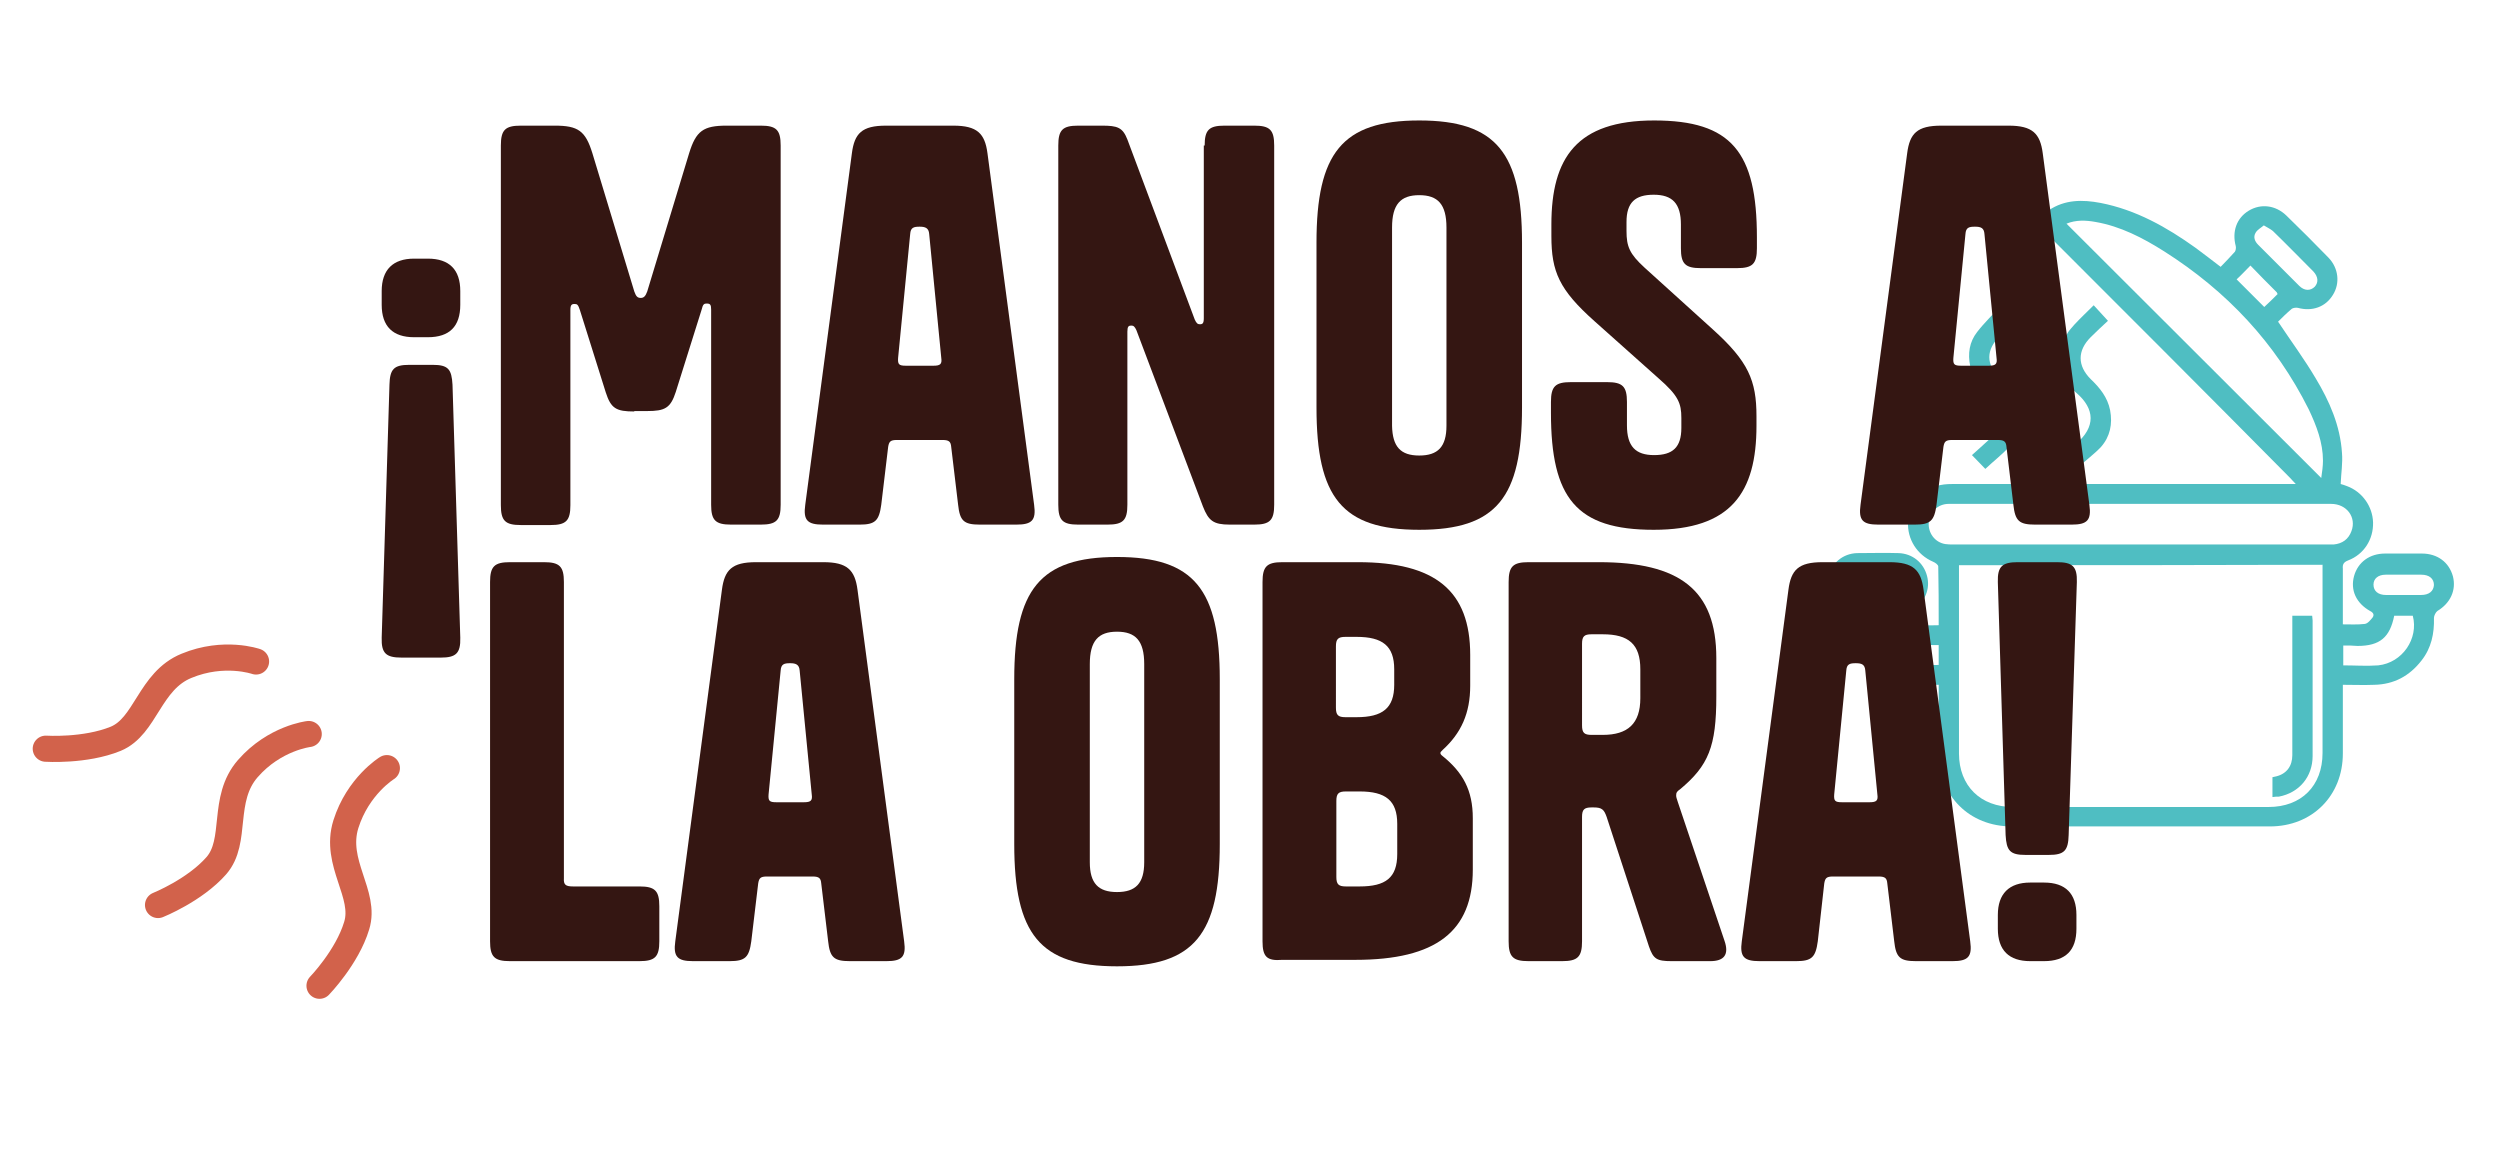 <?xml version="1.0" encoding="utf-8"?>
<!-- Generator: Adobe Illustrator 28.3.0, SVG Export Plug-In . SVG Version: 6.00 Build 0)  -->
<svg version="1.1" id="Layer_1" xmlns="http://www.w3.org/2000/svg" xmlns:xlink="http://www.w3.org/1999/xlink" x="0px" y="0px"
	 viewBox="0 0 579 268.4" style="enable-background:new 0 0 579 268.4;" xml:space="preserve">
<style type="text/css">
	.st0{fill:#4FBEC2;}
	.st1{enable-background:new    ;}
	.st2{fill:#341612;}
	.st3{fill:none;stroke:#D2624B;stroke-width:6.053;stroke-linecap:round;stroke-linejoin:round;stroke-miterlimit:10;}
</style>
<g>
	<g id="H4gumG_00000118361797058641789210000005994821173004445092_">
		<g>
			<path class="st0" d="M449,144.8c0-4.7,0-9.1-0.1-13.6c0-0.4-0.7-0.9-1.2-1.1c-3.7-1.6-6-5.2-5.8-9.2c0.2-3.8,2.8-7.2,6.5-8.3
				c1.2-0.4,2.5-0.5,3.7-0.5c25.8,0,51.7,0,77.5,0c0.6,0,1.2,0,2.1,0c-0.6-0.6-0.9-1-1.3-1.4C511.7,91.8,492.9,73,474,54.1
				c-2.3-2.3-2.2-3.7,0.5-5.4c3.7-2.5,7.8-2.5,12-1.7c8.2,1.6,15.3,5.6,22,10.4c1.9,1.4,3.7,2.8,5.8,4.4c1.1-1.1,2.2-2.3,3.3-3.5
				c0.2-0.3,0.3-0.9,0.2-1.3c-0.9-3.4,0.2-6.5,3-8.2s6.2-1.3,8.7,1.1c3.3,3.2,6.6,6.5,9.8,9.8c2.3,2.4,2.7,5.9,1,8.6
				c-1.7,2.8-4.8,3.9-8.1,3c-0.4-0.1-1.1,0-1.4,0.2c-1.2,1-2.3,2.1-3.2,3c3,4.5,6.1,8.7,8.7,13.1c3.2,5.3,5.7,11,6.1,17.3
				c0.2,2.3-0.2,4.7-0.3,7.2c0.4,0.1,1,0.3,1.5,0.5c3.5,1.3,5.9,4.7,6,8.4c0.1,3.9-2.1,7.4-5.8,8.8c-1,0.4-1.3,0.9-1.2,1.9
				c0,4.2,0,8.5,0,12.9c1.7,0,3.4,0.1,5.1-0.1c0.7-0.1,1.3-0.9,1.8-1.5c0.4-0.6,0.2-1.1-0.6-1.5c-3.2-1.8-4.6-4.8-3.7-8.1
				c0.9-3.2,3.6-5.2,7.2-5.2c2.8,0,5.7,0,8.5,0c3.6,0,6.3,2,7.2,5.3c0.8,3.2-0.6,6.2-3.6,8c-0.4,0.3-0.8,1.1-0.8,1.6
				c0.1,3.6-0.6,7-2.9,9.9c-2.8,3.6-6.4,5.5-10.9,5.6c-2.4,0.1-4.8,0-7.3,0c0,0.6,0,1.1,0,1.7c0,4.7,0,9.5,0,14.2
				c0,9.8-7.1,16.9-16.9,16.9c-19.9,0-39.9,0-59.8,0c-9.8,0-16.9-7.1-16.9-16.9c0-5.2,0-10.4,0-15.9c-1,0-2,0-3,0
				c-2.4-0.1-4.9,0.1-7.3-0.5c-6.3-1.4-10.6-7-10.8-13.4c0-0.6-0.1-1.2,0-1.8c0.1-0.8-0.2-1.3-1-1.7c-2.9-1.5-4.2-4.6-3.5-7.6
				c0.8-3.2,3.4-5.4,6.7-5.5c3.2,0,6.4-0.1,9.6,0c3.2,0.1,5.8,2.2,6.6,5.3c0.8,3-0.5,6-3.1,7.7c-0.6,0.4-1.8,0.6-1.2,1.6
				c0.4,0.7,1.3,1.6,2.1,1.7C445.7,145,447.3,144.8,449,144.8z M453.7,130.9c0,0.6,0,1.1,0,1.5c0,14,0,28.1,0,42.1
				c0,7.5,5,12.4,12.5,12.4c19.7,0,39.5,0,59.2,0c7.6,0,12.5-4.9,12.5-12.5c0-14,0-28.1,0-42.1c0-0.5,0-0.9,0-1.5
				C509.8,130.9,481.9,130.9,453.7,130.9z M495.9,116.7c-9.9,0-19.9,0-29.8,0c-4.9,0-9.8,0-14.8,0c-2.5,0-4.4,1.9-4.6,4.3
				s1.4,4.6,3.8,5c0.6,0.1,1.3,0.1,1.9,0.1c28.9,0,57.9,0,86.8,0c0.4,0,0.9,0,1.3,0c2-0.2,3.4-1.2,4.1-3.1c1.2-3.2-1.1-6.3-4.7-6.3
				C525.3,116.7,510.6,116.7,495.9,116.7z M537.6,110.7c0.2-1.4,0.4-2.7,0.4-4c0-4.2-1.5-8.1-3.3-11.9c-7.7-15.4-19-27.4-33.5-36.6
				c-4.9-3.1-10.1-5.8-15.9-6.8c-2.2-0.4-4.5-0.5-6.7,0.4C498.2,71.4,517.8,90.9,537.6,110.7z M432.7,142.5c0,0.8,0,1.5,0,2.1
				c0.1,4.8,3.2,8.7,8,9.3c2.7,0.3,5.5,0.1,8.3,0.1c0-1.5,0-3,0-4.6c-1.6,0-3.1,0-4.6,0c-3.8-0.1-6.2-2.4-7.2-7
				C435.8,142.5,434.3,142.5,432.7,142.5z M542.7,149.5c0,1.7,0,3.1,0,4.6c2.7,0,5.4,0.2,8.1,0c5.6-0.6,9.4-6.2,8-11.5
				c-1.4,0-2.9,0-4.3,0c-1,5-3.3,7-8.5,7C544.9,149.5,543.9,149.5,542.7,149.5z M524.3,52.2c-0.7,0.6-1.5,1-1.9,1.7
				c-0.6,1-0.2,2,0.6,2.8c3.2,3.2,6.3,6.3,9.5,9.5c1.2,1.2,2.6,1.2,3.6,0.2c0.9-1,0.8-2.3-0.3-3.5c-3.1-3.1-6.2-6.3-9.4-9.4
				C525.8,53,525.1,52.7,524.3,52.2z M434.9,137.8c1.5,0,2.9,0,4.4,0h0.1c1.6-0.1,2.6-1,2.6-2.4c0-1.3-1-2.3-2.5-2.3
				c-3,0-5.9,0-8.9,0c-1.6,0-2.6,1-2.6,2.4c0,1.3,1,2.2,2.5,2.3C432,137.8,433.4,137.8,434.9,137.8z M556.6,137.8c1.4,0,2.7,0,4.1,0
				c1.9,0,2.9-0.9,3-2.3c0-1.5-1.1-2.4-2.9-2.4c-2.8,0-5.6,0-8.3,0c-1.7,0-2.8,0.9-2.8,2.3c0,1.5,1.1,2.4,2.9,2.4
				C553.9,137.8,555.3,137.8,556.6,137.8z M521.2,61.5c-1.2,1.2-2.2,2.3-3.2,3.2c2.1,2.1,4.3,4.3,6.4,6.4c1-0.9,2.1-2,3.1-3
				c-0.1-0.2-0.2-0.3-0.2-0.4C525.3,65.7,523.3,63.7,521.2,61.5z"/>
			<path class="st0" d="M463.6,70.6c1.3,1.2,2.3,2.2,3.6,3.4c-1.4,1.3-2.7,2.5-4,3.8c-3.3,3.2-3.3,6.6,0,9.9c2,2,3.8,4.1,4.4,7.1
				c0.6,3.2,0,6.1-2.1,8.5c-1.7,1.9-3.8,3.5-5.7,5.3c-0.8-0.8-1.8-1.9-3.1-3.2c1-0.9,2-1.8,3-2.7c4.6-3.9,4.4-8.1,0.1-11.8
				c-1.9-1.6-3-3.6-3.5-6.1c-0.6-2.9-0.2-5.6,1.6-7.9C459.6,74.7,461.7,72.7,463.6,70.6z"/>
			<path class="st0" d="M480.9,108.6c-0.8-0.8-1.8-1.9-3.1-3.1c1-0.9,2-1.8,3-2.7c4.6-3.9,4.4-8.1,0.1-11.8
				c-1.9-1.6-3.1-3.7-3.5-6.2c-0.5-2.9,0.1-5.5,1.6-7.9c0.4-0.6,1-1.2,1.5-1.8c1.4-1.5,2.9-2.9,4.4-4.4c1.1,1.2,2.1,2.3,3.3,3.6
				c-1.3,1.2-2.7,2.5-4,3.8c-3.1,3.1-3.1,6.6,0,9.7c2.1,2,3.9,4.2,4.5,7.2c0.6,3.2,0,6.1-2.1,8.5
				C484.9,105.3,482.8,106.8,480.9,108.6z"/>
			<path class="st0" d="M526.3,184.6c0-1.6,0-3,0-4.6c0.3-0.1,0.6-0.1,0.9-0.2c2.4-0.6,3.7-2.4,3.7-4.9c0-10.2,0-20.5,0-30.7
				c0-0.5,0-1,0-1.6c1.6,0,3,0,4.6,0c0,0.4,0.1,0.7,0.1,1.1c0,10.5,0,20.9,0,31.4c0,4.8-3.1,8.5-7.8,9.4
				C527.3,184.5,526.9,184.5,526.3,184.6z"/>
		</g>
	</g>
	<g>
		<g class="st1">
			<path class="st2" d="M102.1,152.3h-9.1c-3.6,0-4.7-1-4.6-4.6l1.8-58.6c0.1-3.6,1-4.6,4.6-4.6h5.4c3.6,0,4.4,1,4.6,4.6l1.8,58.6
				C106.7,151.3,105.6,152.3,102.1,152.3z M106.6,70.6c0,5-2.5,7.5-7.5,7.5h-3.2c-4.9,0-7.5-2.5-7.5-7.5v-3.2c0-4.9,2.6-7.5,7.5-7.5
				h3.2c5,0,7.5,2.6,7.5,7.5V70.6z"/>
			<path class="st2" d="M146.9,95.3c-4.2,0-5.4-0.7-6.6-4.4l-6-19.1c-0.4-1.2-0.6-1.4-1.2-1.4c-0.7,0-1,0.2-1,1.4v45.2
				c0,3.6-1,4.6-4.6,4.6h-6.9c-3.6,0-4.6-1-4.6-4.6V33.7c0-3.6,1-4.6,4.6-4.6h7.9c5.4,0,7.1,1.2,8.7,6.4l9.7,32
				c0.4,1.1,0.7,1.5,1.5,1.5c0.7,0,1.1-0.4,1.5-1.5l9.7-32c1.6-5.2,3.3-6.4,8.7-6.4h7.9c3.6,0,4.6,1,4.6,4.6v83.2
				c0,3.6-1,4.6-4.6,4.6h-6.9c-3.6,0-4.6-1-4.6-4.6V71.7c0-1.1-0.2-1.4-1-1.4c-0.6,0-0.9,0.1-1.2,1.4l-6,19.1
				c-1.2,3.7-2.5,4.4-6.6,4.4H146.9z"/>
			<path class="st2" d="M220.8,29.1c5.5,0,7.3,1.8,7.9,6.4l10.8,81.4c0.5,3.6-0.5,4.6-4.1,4.6h-8.5c-3.7,0-4.6-0.9-5-4.6l-1.6-13.4
				c-0.1-1.2-0.5-1.6-2-1.6h-10.6c-1.5,0-1.8,0.4-2,1.6l-1.6,13.4c-0.5,3.7-1.4,4.6-5,4.6h-8.5c-3.6,0-4.6-1-4.1-4.6l10.8-81.4
				c0.6-4.6,2.3-6.4,7.9-6.4H220.8z M213,52.5c-1.4,0-2.1,0.2-2.2,1.7l-2.8,28.7c-0.1,1.5,0.2,1.8,1.8,1.8h6.4c1.6,0,2-0.4,1.8-1.8
				l-2.8-28.7C215.1,52.8,214.3,52.5,213,52.5z"/>
			<path class="st2" d="M279,33.7c0-3.6,1-4.6,4.6-4.6h6.9c3.6,0,4.6,1,4.6,4.6v83.2c0,3.6-1,4.6-4.6,4.6h-5.7
				c-3.8,0-4.9-0.9-6.2-4.2l-15.4-40.8c-0.4-0.9-0.7-1.1-1.2-1.1c-0.6,0-0.9,0.2-0.9,1.4v40.1c0,3.6-1,4.6-4.6,4.6h-6.8
				c-3.6,0-4.6-1-4.6-4.6V33.7c0-3.6,1-4.6,4.6-4.6h5.5c3.6,0,4.8,0.4,5.9,3.2l15.6,41.7c0.4,0.9,0.7,1.1,1.2,1.1
				c0.6,0,0.9-0.2,0.9-1.4V33.7z"/>
			<path class="st2" d="M328.7,122.7c-17.9,0-23.8-7.5-23.8-28.3V56.2c0-20.7,5.9-28.3,23.8-28.3s23.8,7.6,23.8,28.3v38.2
				C352.5,115.2,346.6,122.7,328.7,122.7z M328.7,105.5c4.3,0,6.3-2,6.3-6.9V52.7c0-5.4-2-7.5-6.3-7.5s-6.3,2.1-6.3,7.5v45.9
				C322.5,103.5,324.4,105.5,328.7,105.5z"/>
			<path class="st2" d="M396.7,76.3c8.2,7.4,10.1,11.8,10.1,20.1v2.2c0,15.5-5.9,24.1-23.8,24.1c-17.9,0-23.8-7.3-23.8-27.1v-2.5
				c0-3.6,1-4.6,4.6-4.6h8.4c3.6,0,4.6,1,4.6,4.6v5.4c0,4.9,2,6.9,6.3,6.9c4.3,0,6.3-1.8,6.3-6.3v-2.3c0-3.4-0.7-5.2-5.3-9.2
				l-14.8-13.2c-8.2-7.3-10-11.5-10-19.7V52c0-15.5,5.9-24.1,23.8-24.1c17.9,0,23.8,7.3,23.8,27.1v2.5c0,3.6-1,4.6-4.6,4.6h-8.4
				c-3.6,0-4.6-1-4.6-4.6V52c0-4.9-2-6.9-6.3-6.9c-4.3,0-6.3,1.8-6.3,6.3v2.1c0,3.6,0.7,5.3,4.2,8.5L396.7,76.3z"/>
			<path class="st2" d="M465.2,29.1c5.5,0,7.3,1.8,7.9,6.4l10.8,81.4c0.5,3.6-0.5,4.6-4.1,4.6h-8.5c-3.7,0-4.6-0.9-5-4.6l-1.6-13.4
				c-0.1-1.2-0.5-1.6-2-1.6h-10.6c-1.5,0-1.8,0.4-2,1.6l-1.6,13.4c-0.5,3.7-1.4,4.6-5,4.6H435c-3.6,0-4.6-1-4.1-4.6l10.8-81.4
				c0.6-4.6,2.3-6.4,7.9-6.4H465.2z M457.4,52.5c-1.4,0-2.1,0.2-2.2,1.7l-2.8,28.7c-0.1,1.5,0.2,1.8,1.8,1.8h6.4
				c1.6,0,2-0.4,1.8-1.8l-2.8-28.7C459.5,52.8,458.8,52.5,457.4,52.5z"/>
		</g>
		<g class="st1">
			<path class="st2" d="M132.7,205.3h15.4c3.6,0,4.6,1,4.6,4.6v8.1c0,3.6-1,4.6-4.6,4.6h-30c-3.6,0-4.6-1-4.6-4.6v-83.2
				c0-3.6,1-4.6,4.6-4.6h7.9c3.6,0,4.6,1,4.6,4.6v68.6C130.5,204.9,131,205.3,132.7,205.3z"/>
			<path class="st2" d="M190.7,130.2c5.5,0,7.3,1.8,7.9,6.4l10.8,81.4c0.5,3.6-0.5,4.6-4.1,4.6h-8.5c-3.7,0-4.6-0.9-5-4.6l-1.6-13.4
				c-0.1-1.2-0.5-1.6-2-1.6h-10.6c-1.5,0-1.8,0.4-2,1.6l-1.6,13.4c-0.5,3.7-1.4,4.6-5,4.6h-8.5c-3.6,0-4.6-1-4.1-4.6l10.8-81.4
				c0.6-4.6,2.3-6.4,7.9-6.4H190.7z M183,153.6c-1.4,0-2.1,0.2-2.2,1.7l-2.8,28.7c-0.1,1.5,0.2,1.8,1.8,1.8h6.4c1.6,0,2-0.4,1.8-1.8
				l-2.8-28.7C185.1,153.9,184.3,153.6,183,153.6z"/>
			<path class="st2" d="M258.7,223.8c-17.9,0-23.8-7.5-23.8-28.3v-38.2c0-20.7,5.9-28.3,23.8-28.3c17.9,0,23.8,7.6,23.8,28.3v38.2
				C282.5,216.3,276.6,223.8,258.7,223.8z M258.7,206.6c4.3,0,6.3-2,6.3-6.9v-45.9c0-5.4-2-7.5-6.3-7.5c-4.3,0-6.3,2.1-6.3,7.5v45.9
				C252.4,204.6,254.4,206.6,258.7,206.6z"/>
			<path class="st2" d="M292.4,218v-83.2c0-3.6,1-4.6,4.6-4.6h17.5c17.9,0,26,6.6,26,21.5v7.1c0,6.4-2.1,11-6.4,14.9
				c-0.4,0.4-0.5,0.5-0.5,0.7c0,0.2,0.1,0.4,0.5,0.7c4.7,3.8,7,7.9,7,14.4v11.9c0,14.3-8.5,20.9-27.2,20.9H297
				C293.4,222.6,292.4,221.6,292.4,218z M309.4,163.9c0,1.7,0.5,2.2,2.2,2.2h2.6c6,0,8.7-2.1,8.7-7.5V155c0-5.4-2.7-7.5-8.7-7.5
				h-2.6c-1.7,0-2.2,0.5-2.2,2.2V163.9z M323.6,197.8v-7c0-5.4-2.7-7.5-8.7-7.5h-3.2c-1.7,0-2.2,0.5-2.2,2.2v17.6
				c0,1.7,0.5,2.2,2.2,2.2h3.2C320.9,205.3,323.6,203.3,323.6,197.8z"/>
			<path class="st2" d="M372.1,189.2c-0.6-1.7-1.1-2.2-3-2.2h-0.5c-1.7,0-2.2,0.5-2.2,2.2V218c0,3.6-1,4.6-4.6,4.6H354
				c-3.6,0-4.6-1-4.6-4.6v-83.2c0-3.6,1-4.6,4.6-4.6h16.3c18.7,0,27.2,6.4,27.2,22.2v8.9c0,11.6-1.8,16-8.4,21.5
				c-0.7,0.5-0.9,0.7-0.9,1.4c0,0.4,0.1,0.7,0.4,1.6l10.8,32.1c1.1,3.2-0.1,4.7-3.3,4.7h-9c-3.4,0-4.2-0.5-5.2-3.4L372.1,189.2z
				 M366.4,168c0,1.7,0.5,2.2,2.2,2.2h2.6c5.8,0,8.7-2.6,8.7-8.5V155c0-5.8-2.7-8.1-8.7-8.1h-2.6c-1.7,0-2.2,0.5-2.2,2.2V168z"/>
			<path class="st2" d="M437.6,130.2c5.5,0,7.3,1.8,7.9,6.4l10.8,81.4c0.5,3.6-0.5,4.6-4.1,4.6h-8.5c-3.7,0-4.6-0.9-5-4.6l-1.6-13.4
				c-0.1-1.2-0.5-1.6-2-1.6h-10.6c-1.5,0-1.8,0.4-2,1.6L421,218c-0.5,3.7-1.4,4.6-5,4.6h-8.5c-3.6,0-4.6-1-4.1-4.6l10.8-81.4
				c0.6-4.6,2.3-6.4,7.9-6.4H437.6z M429.8,153.6c-1.4,0-2.1,0.2-2.2,1.7l-2.8,28.7c-0.1,1.5,0.2,1.8,1.8,1.8h6.4
				c1.6,0,2-0.4,1.8-1.8l-2.8-28.7C431.9,153.9,431.2,153.6,429.8,153.6z"/>
			<path class="st2" d="M479.1,193.4c-0.1,3.6-1,4.6-4.6,4.6h-5.4c-3.6,0-4.4-1-4.6-4.6l-1.8-58.6c-0.1-3.6,1-4.6,4.6-4.6h9.1
				c3.6,0,4.7,1,4.6,4.6L479.1,193.4z M480.9,215.1c0,5-2.5,7.5-7.5,7.5h-3.2c-4.9,0-7.5-2.5-7.5-7.5v-3.2c0-4.9,2.6-7.5,7.5-7.5
				h3.2c5,0,7.5,2.6,7.5,7.5V215.1z"/>
		</g>
	</g>
	<g>
		<path class="st3" d="M74,228.3c0,0,6.4-6.6,8.6-13.9c2.3-7.3-5.3-14.5-2.5-23.5c2.8-8.9,9.5-13,9.5-13"/>
		<path class="st3" d="M36.6,209.6c0,0,8.5-3.4,13.5-9.1c5-5.7,1.1-15.4,7.3-22.5s14.1-8,14.1-8"/>
		<path class="st3" d="M10.6,173.4c0,0,9.1,0.6,16.2-2.3c7-2.9,7.8-13.4,16.4-16.9c8.7-3.6,16.1-1,16.1-1"/>
	</g>
</g>
</svg>
